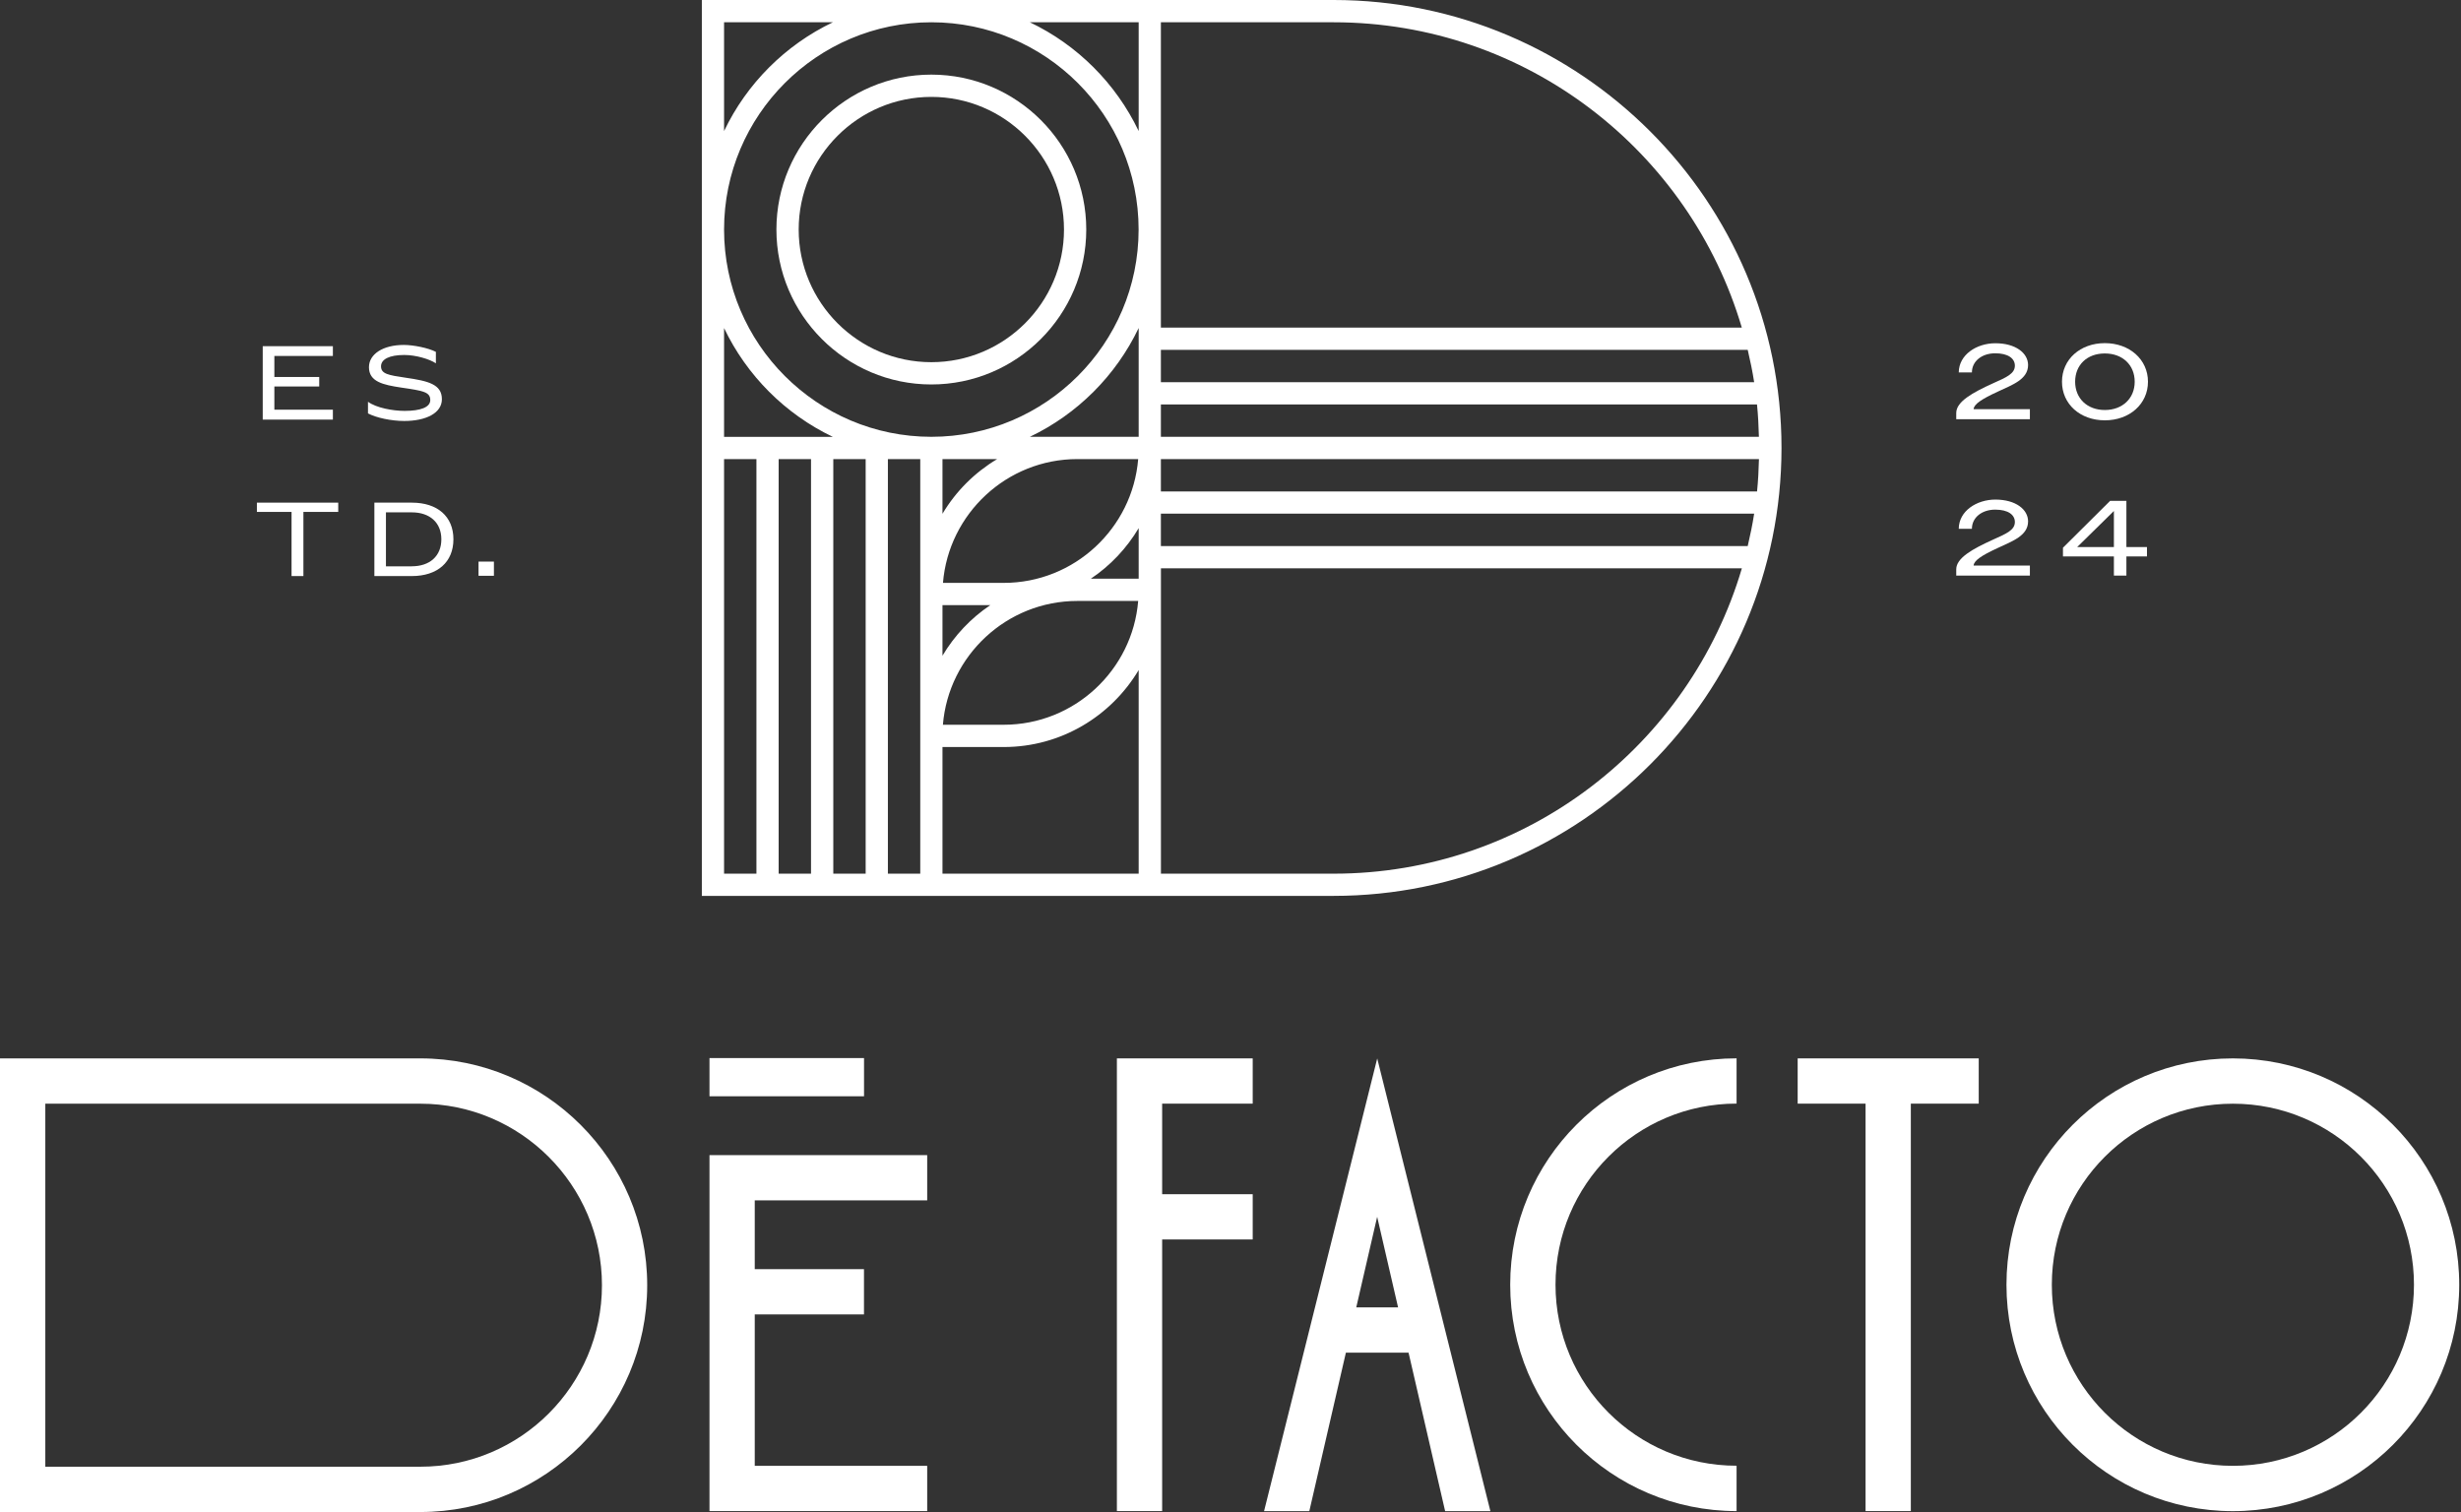 <svg width="236" height="145" viewBox="0 0 236 145" fill="none" xmlns="http://www.w3.org/2000/svg">
<rect x="0" y="0" width="236" height="145" fill="#333333" stroke="none"/>
<g clip-path="url(#clip0_875_185)">
<path d="M72.377 115.12V121.71H82.852V126.05H72.377V140.571H88.914V144.911H68.037V110.775H88.914V115.114H72.377V115.12Z" fill="white"/>
<path d="M82.857 101.467H68.037V105.131H82.857V101.467Z" fill="white"/>
<path d="M111.445 105.838V114.523H120.129V118.862H111.445V144.911H107.105V101.498H120.129V105.838H111.445Z" fill="white"/>
<path d="M135.075 129.719H129.065L125.558 144.916H121.218L132.07 101.504L142.922 144.916H138.582L135.075 129.719ZM134.07 125.375L132.065 116.69L130.06 125.375H134.07Z" fill="white"/>
<path d="M166.531 144.911C154.543 144.911 144.822 135.195 144.822 123.202C144.822 111.209 154.543 101.493 166.531 101.493V105.833C156.941 105.833 149.167 113.607 149.167 123.197C149.167 132.787 156.941 140.561 166.531 140.561V144.901V144.911Z" fill="white"/>
<path d="M189.753 105.838H183.241V144.911H178.901V105.838H172.389V101.498H189.753V105.838Z" fill="white"/>
<path d="M235.83 123.207C235.83 135.195 226.114 144.916 214.121 144.916C202.128 144.916 192.412 135.2 192.412 123.207C192.412 111.214 202.133 101.498 214.121 101.498C226.109 101.498 235.83 111.214 235.83 123.207ZM231.49 123.207C231.49 113.617 223.716 105.843 214.126 105.843C204.536 105.843 196.762 113.617 196.762 123.207C196.762 132.798 204.536 140.571 214.126 140.571C223.716 140.571 231.49 132.798 231.49 123.207Z" fill="white"/>
<path d="M40.313 145H0V101.498H40.313C52.307 101.498 62.064 111.256 62.064 123.249C62.064 135.242 52.307 145 40.313 145ZM4.345 140.655H40.319C49.919 140.655 57.725 132.845 57.725 123.249C57.725 113.654 49.914 105.843 40.319 105.843H4.345V140.66V140.655Z" fill="white"/>
<path d="M31.922 33.199V34.136H26.31V36.152H30.613V37.063H26.31V39.288H31.922V40.24H25.195V33.199H31.922Z" fill="white"/>
<path d="M35.288 39.638V38.529C36.089 39.115 37.665 39.403 38.801 39.403C40.324 39.403 41.261 39.062 41.261 38.366C41.261 37.591 40.596 37.476 38.471 37.167C36.733 36.906 35.382 36.607 35.382 35.215C35.382 33.953 36.733 33.079 38.722 33.079C39.659 33.079 41.073 33.367 41.8 33.744V34.843C41.214 34.445 39.9 34.042 38.764 34.042C37.351 34.042 36.539 34.445 36.539 35.131C36.539 35.859 37.251 35.979 38.89 36.22C41.052 36.534 42.376 36.843 42.376 38.282C42.376 39.623 40.837 40.371 38.764 40.371C37.513 40.371 36.063 40.057 35.288 39.644V39.638Z" fill="white"/>
<path d="M29.095 49.092V55.243H27.959V49.092H24.635V48.203H32.435V49.092H29.095Z" fill="white"/>
<path d="M35.901 48.203H39.492C41.952 48.203 43.481 49.527 43.481 51.715C43.481 53.903 41.957 55.243 39.492 55.243H35.901V48.203ZM39.486 54.306C41.224 54.306 42.324 53.317 42.324 51.72C42.324 50.124 41.224 49.134 39.486 49.134H37.01V54.312H39.486V54.306Z" fill="white"/>
<path d="M45.889 53.856H47.365V55.217H45.889V53.856Z" fill="white"/>
<path d="M127.882 0H67.304V85.914H127.882C151.57 85.914 170.839 66.645 170.839 42.957C170.839 19.27 151.57 0 127.882 0ZM88.249 71.639V83.784H85.145V44.025H88.249V71.634V71.639ZM77.774 44.025V83.784H74.67V44.025H77.774ZM96.253 55.898H90.427C90.971 49.26 96.546 44.025 103.32 44.025H109.147C108.602 50.663 103.027 55.898 96.248 55.898H96.253ZM90.38 44.025H95.625C93.468 45.313 91.662 47.114 90.38 49.27V44.025ZM109.194 41.889H98.761C103.32 39.712 107.016 36.016 109.194 31.456V41.889ZM89.312 41.889C78.35 41.889 69.435 32.969 69.435 22.012C69.435 11.056 78.35 2.136 89.312 2.136C100.274 2.136 109.188 11.051 109.188 22.012C109.188 32.974 100.268 41.889 89.312 41.889ZM79.91 44.025H83.014V83.784H79.91V44.025ZM90.38 58.033H94.965C93.097 59.285 91.531 60.944 90.38 62.881V58.033ZM103.32 57.63H109.147C108.602 64.268 103.027 69.503 96.248 69.503H90.421C90.966 62.865 96.541 57.63 103.315 57.63H103.32ZM104.608 55.495C106.477 54.243 108.042 52.584 109.194 50.647V55.495H104.608ZM111.324 49.26H168.217C168.054 50.307 167.84 51.343 167.599 52.364H111.324V49.26ZM111.324 47.129V44.025H168.677C168.651 45.067 168.599 46.103 168.494 47.129H111.329H111.324ZM111.324 41.889V38.785H168.489C168.593 39.806 168.646 40.842 168.672 41.889H111.319H111.324ZM111.324 36.654V33.55H167.599C167.84 34.571 168.054 35.602 168.217 36.654H111.324ZM127.882 2.136C146.387 2.136 162.045 14.511 167.033 31.419H111.324V2.136H127.877H127.882ZM109.194 2.136V12.569C107.016 8.009 103.32 4.314 98.761 2.136H109.194ZM69.435 2.136H79.868C75.308 4.314 71.613 8.009 69.435 12.569V2.136ZM69.435 31.461C71.613 36.021 75.308 39.717 79.868 41.895H69.435V31.461ZM69.435 44.025H72.539V83.784H69.435V44.025ZM90.38 83.784V71.639H96.253C101.755 71.639 106.561 68.671 109.194 64.258V83.784H90.38ZM127.882 83.784H111.329V54.5H167.039C162.045 71.409 146.387 83.784 127.887 83.784H127.882Z" fill="white"/>
<path d="M89.312 7.156C81.119 7.156 74.455 13.82 74.455 22.012C74.455 30.205 81.119 36.869 89.312 36.869C97.504 36.869 104.168 30.205 104.168 22.012C104.168 13.82 97.504 7.156 89.312 7.156ZM89.312 34.733C82.297 34.733 76.591 29.027 76.591 22.012C76.591 14.998 82.297 9.292 89.312 9.292C96.326 9.292 102.032 14.998 102.032 22.012C102.032 29.027 96.326 34.733 89.312 34.733Z" fill="white"/>
<path d="M187.596 40.209V39.607C187.596 38.518 189.135 37.66 191.156 36.743C192.417 36.183 193.218 35.833 193.218 35.068C193.218 34.367 192.559 33.88 191.334 33.88C190.046 33.88 189.098 34.644 189.098 35.717H187.837C187.847 34.006 189.559 32.917 191.349 32.917C193.297 32.917 194.485 33.864 194.485 35.005C194.485 36.382 192.972 36.906 191.585 37.555C189.983 38.293 189.297 38.769 189.261 39.24H194.658V40.204H187.596V40.209Z" fill="white"/>
<path d="M205.981 36.607C205.981 38.743 204.217 40.308 201.845 40.308C199.474 40.308 197.736 38.748 197.736 36.607C197.736 34.466 199.484 32.906 201.845 32.906C204.206 32.906 205.981 34.466 205.981 36.607ZM198.997 36.607C198.997 38.209 200.16 39.319 201.845 39.319C203.531 39.319 204.709 38.209 204.709 36.607C204.709 35.005 203.547 33.896 201.845 33.896C200.144 33.896 198.997 34.995 198.997 36.607Z" fill="white"/>
<path d="M187.596 55.201V54.599C187.596 53.511 189.135 52.652 191.156 51.736C192.417 51.176 193.218 50.825 193.218 50.061C193.218 49.359 192.559 48.873 191.334 48.873C190.046 48.873 189.098 49.637 189.098 50.71H187.837C187.847 48.998 189.559 47.909 191.349 47.909C193.297 47.909 194.485 48.857 194.485 49.998C194.485 51.375 192.972 51.898 191.585 52.547C189.983 53.285 189.297 53.762 189.261 54.233H194.658V55.196H187.596V55.201Z" fill="white"/>
<path d="M202.714 55.202V53.364H197.83V52.526L202.353 48.03H203.913V52.464H205.886V53.364H203.913V55.202H202.714ZM202.714 52.464V49.003L199.191 52.464H202.714Z" fill="white"/>
</g>
<defs>
<clipPath id="clip0_875_185">
<rect width="235.83" height="145" fill="white"/>
</clipPath>
</defs>
</svg>
